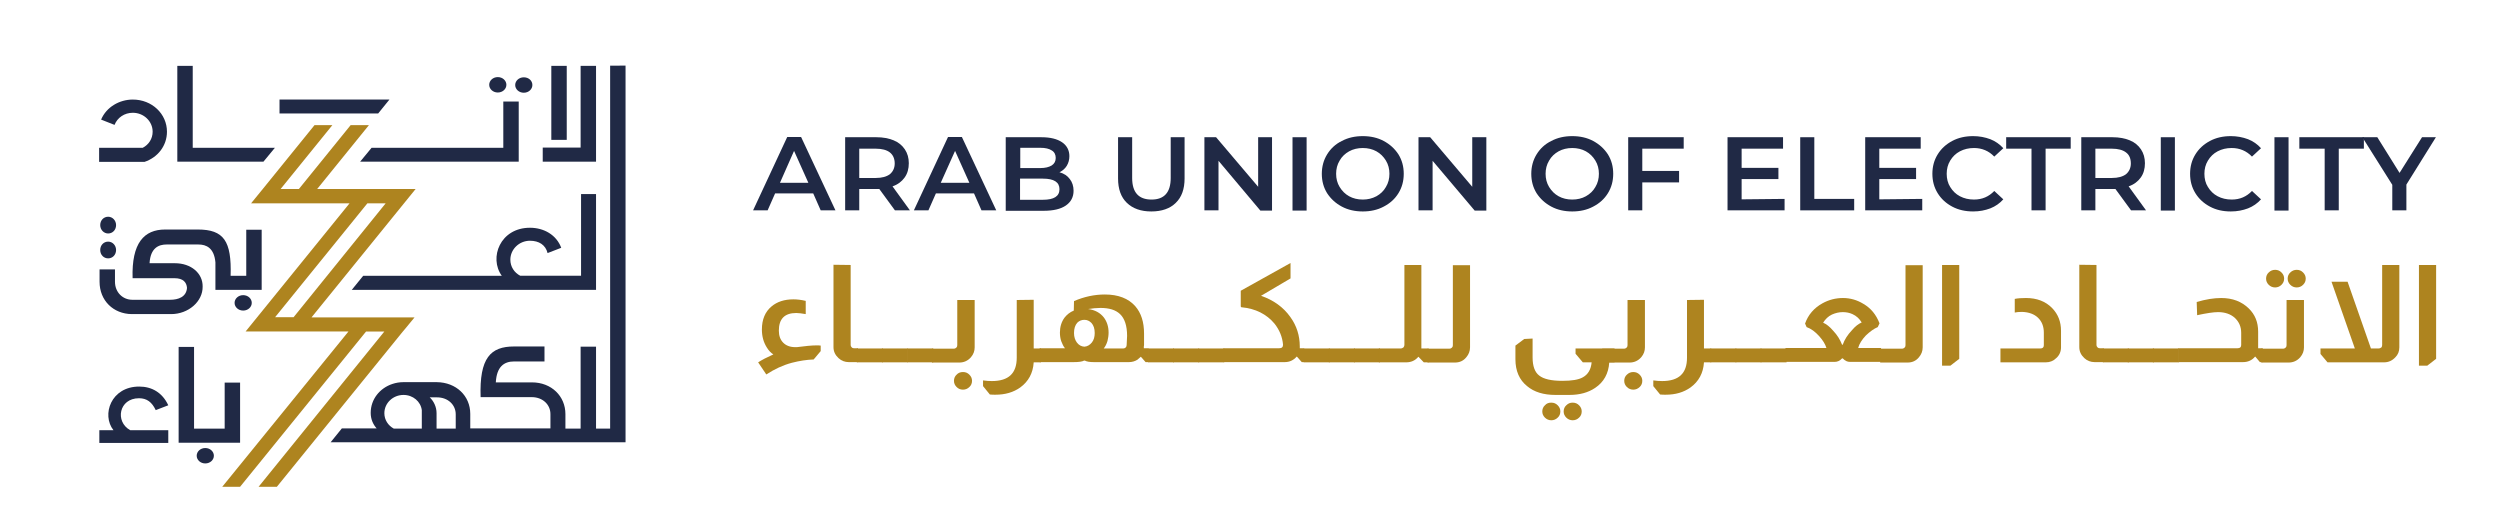 <?xml version="1.0" encoding="utf-8"?>
<!-- Generator: Adobe Illustrator 26.0.1, SVG Export Plug-In . SVG Version: 6.00 Build 0)  -->
<svg version="1.1" id="Layer_1" xmlns="http://www.w3.org/2000/svg" xmlns:xlink="http://www.w3.org/1999/xlink" x="0px" y="0px"
	 viewBox="0 0 1135 236" style="enable-background:new 0 0 1135 236;" xml:space="preserve">
<style type="text/css">
	.st0{fill:#202945;}
	.st1{fill:#AE841F;}
</style>
<g>
	<g>
		<g>
			<path class="st0" d="M369.2,87.8h-17.3l-3.4,7.7h-6.6l15.5-33.3h6.3l15.6,33.3h-6.7L369.2,87.8z M367,83l-6.5-14.5L354.1,83H367z
				"/>
			<path class="st0" d="M406.3,95.5l-7.1-9.7c-0.3,0-0.7,0-1.3,0h-7.8v9.7h-6.4V62.3h14.2c3,0,5.6,0.5,7.8,1.4
				c2.2,0.9,3.9,2.3,5.1,4.1c1.2,1.8,1.8,3.9,1.8,6.3c0,2.5-0.6,4.7-1.9,6.5c-1.3,1.8-3.1,3.2-5.5,4l7.9,10.9H406.3z M404,69.2
				c-1.4-1.1-3.6-1.7-6.4-1.7h-7.5v13.3h7.5c2.8,0,4.9-0.6,6.4-1.7c1.4-1.2,2.2-2.8,2.2-4.9C406.2,72,405.4,70.3,404,69.2z"/>
			<path class="st0" d="M442.2,87.8h-17.3l-3.4,7.7h-6.6l15.5-33.3h6.3l15.6,33.3h-6.7L442.2,87.8z M440.1,83l-6.5-14.5L427.1,83
				H440.1z"/>
			<path class="st0" d="M485.7,81.3c1.1,1.4,1.7,3.2,1.7,5.3c0,2.9-1.2,5.1-3.5,6.7c-2.3,1.6-5.7,2.4-10.1,2.4h-17.2V62.3h16.2
				c4.1,0,7.2,0.8,9.4,2.3c2.2,1.5,3.3,3.7,3.3,6.3c0,1.6-0.4,3.1-1.2,4.4c-0.8,1.3-1.9,2.2-3.3,2.9
				C483.1,78.8,484.6,79.8,485.7,81.3z M463.2,67.1v9.2h9.1c2.2,0,3.9-0.4,5.2-1.2c1.2-0.8,1.8-1.9,1.8-3.4c0-1.5-0.6-2.7-1.8-3.4
				c-1.2-0.8-2.9-1.2-5.2-1.2L463.2,67.1L463.2,67.1z M481,85.9c0-3.2-2.5-4.8-7.5-4.8h-10.4v9.6h10.4C478.5,90.7,481,89.1,481,85.9
				z"/>
			<path class="st0" d="M511.6,92.1c-2.7-2.6-4-6.3-4-11.1V62.3h6.4v18.5c0,6.5,2.9,9.8,8.8,9.8c5.8,0,8.7-3.3,8.7-9.8V62.3h6.3V81
				c0,4.8-1.3,8.5-4,11.1c-2.6,2.6-6.4,3.9-11.1,3.9C518,96,514.3,94.7,511.6,92.1z"/>
			<path class="st0" d="M577.5,62.3v33.3h-5.3L553.2,73v22.5h-6.4V62.3h5.3l19.1,22.5V62.3H577.5z"/>
			<path class="st0" d="M586.8,62.3h6.4v33.3h-6.4V62.3z"/>
			<path class="st0" d="M609.2,93.8c-2.8-1.5-5-3.5-6.7-6.1c-1.6-2.6-2.4-5.5-2.4-8.8c0-3.2,0.8-6.2,2.4-8.8
				c1.6-2.6,3.8-4.7,6.7-6.1c2.8-1.5,6-2.2,9.5-2.2c3.5,0,6.7,0.7,9.5,2.2c2.8,1.5,5,3.5,6.7,6.1c1.6,2.6,2.4,5.5,2.4,8.8
				s-0.8,6.2-2.4,8.8c-1.6,2.6-3.8,4.6-6.7,6.1c-2.8,1.5-6,2.2-9.5,2.2C615.2,96,612,95.3,609.2,93.8z M624.9,89.1
				c1.8-1,3.3-2.4,4.3-4.2c1.1-1.8,1.6-3.8,1.6-6c0-2.2-0.5-4.2-1.6-6c-1.1-1.8-2.5-3.2-4.3-4.2c-1.8-1-3.9-1.5-6.2-1.5
				c-2.3,0-4.4,0.5-6.2,1.5c-1.8,1-3.3,2.4-4.3,4.2c-1.1,1.8-1.6,3.8-1.6,6c0,2.2,0.5,4.2,1.6,6c1.1,1.8,2.5,3.2,4.3,4.2
				c1.8,1,3.9,1.5,6.2,1.5C621,90.6,623,90.1,624.9,89.1z"/>
			<path class="st0" d="M674.8,62.3v33.3h-5.3L650.4,73v22.5h-6.4V62.3h5.3l19.1,22.5V62.3H674.8z"/>
			<path class="st0" d="M704.3,93.8c-2.8-1.5-5-3.5-6.7-6.1c-1.6-2.6-2.4-5.5-2.4-8.8c0-3.2,0.8-6.2,2.4-8.8
				c1.6-2.6,3.8-4.7,6.7-6.1c2.8-1.5,6-2.2,9.5-2.2c3.5,0,6.7,0.7,9.5,2.2c2.8,1.5,5,3.5,6.7,6.1c1.6,2.6,2.4,5.5,2.4,8.8
				s-0.8,6.2-2.4,8.8c-1.6,2.6-3.8,4.6-6.7,6.1c-2.8,1.5-6,2.2-9.5,2.2C710.3,96,707.1,95.3,704.3,93.8z M720,89.1
				c1.8-1,3.3-2.4,4.3-4.2c1.1-1.8,1.6-3.8,1.6-6c0-2.2-0.5-4.2-1.6-6c-1.1-1.8-2.5-3.2-4.3-4.2c-1.8-1-3.9-1.5-6.2-1.5
				s-4.4,0.5-6.2,1.5c-1.8,1-3.3,2.4-4.3,4.2c-1.1,1.8-1.6,3.8-1.6,6c0,2.2,0.5,4.2,1.6,6c1.1,1.8,2.5,3.2,4.3,4.2
				c1.8,1,3.9,1.5,6.2,1.5C716.1,90.6,718.2,90.1,720,89.1z"/>
			<path class="st0" d="M745.6,67.5v10.1h16.7v5.2h-16.7v12.7h-6.4V62.3h25.2v5.2H745.6z"/>
			<path class="st0" d="M810.2,90.3v5.2h-25.9V62.3h25.2v5.2h-18.8v8.7h16.7v5.1h-16.7v9.2L810.2,90.3L810.2,90.3z"/>
			<path class="st0" d="M817.3,62.3h6.4v28h18.1v5.2h-24.5V62.3z"/>
			<path class="st0" d="M872.7,90.3v5.2h-25.9V62.3h25.2v5.2h-18.8v8.7h16.7v5.1h-16.7v9.2L872.7,90.3L872.7,90.3z"/>
			<path class="st0" d="M886.3,93.8c-2.8-1.5-5-3.5-6.6-6.1c-1.6-2.6-2.4-5.5-2.4-8.8s0.8-6.2,2.4-8.8c1.6-2.6,3.8-4.6,6.6-6.1
				c2.8-1.5,6-2.2,9.5-2.2c2.8,0,5.4,0.5,7.8,1.4c2.3,0.9,4.3,2.3,5.9,4.1l-4.1,3.8c-2.5-2.6-5.6-3.9-9.2-3.9
				c-2.4,0-4.5,0.5-6.4,1.5c-1.9,1-3.3,2.4-4.4,4.2c-1.1,1.8-1.6,3.8-1.6,6c0,2.2,0.5,4.3,1.6,6c1.1,1.8,2.5,3.2,4.4,4.2
				c1.9,1,4,1.5,6.4,1.5c3.7,0,6.7-1.3,9.2-3.9l4.1,3.8c-1.6,1.8-3.6,3.2-5.9,4.1c-2.4,0.9-4.9,1.4-7.8,1.4
				C892.3,96,889.1,95.3,886.3,93.8z"/>
			<path class="st0" d="M922.2,67.5h-11.4v-5.2h29.3v5.2h-11.4v28h-6.4V67.5z"/>
			<path class="st0" d="M967.5,95.5l-7.1-9.7c-0.3,0-0.7,0-1.3,0h-7.8v9.7h-6.4V62.3h14.2c3,0,5.6,0.5,7.8,1.4
				c2.2,0.9,3.9,2.3,5.1,4.1c1.2,1.8,1.8,3.9,1.8,6.3c0,2.5-0.6,4.7-1.9,6.5c-1.3,1.8-3.1,3.2-5.5,4l7.9,10.9H967.5z M965.2,69.2
				c-1.4-1.1-3.6-1.7-6.4-1.7h-7.5v13.3h7.5c2.8,0,4.9-0.6,6.4-1.7c1.4-1.2,2.2-2.8,2.2-4.9C967.4,72,966.7,70.3,965.2,69.2z"/>
			<path class="st0" d="M981,62.3h6.4v33.3H981V62.3z"/>
			<path class="st0" d="M1003.3,93.8c-2.8-1.5-5-3.5-6.6-6.1c-1.6-2.6-2.4-5.5-2.4-8.8s0.8-6.2,2.4-8.8c1.6-2.6,3.8-4.6,6.6-6.1
				c2.8-1.5,6-2.2,9.5-2.2c2.8,0,5.4,0.5,7.8,1.4c2.3,0.9,4.3,2.3,5.9,4.1l-4.1,3.8c-2.5-2.6-5.6-3.9-9.2-3.9
				c-2.4,0-4.5,0.5-6.4,1.5c-1.9,1-3.3,2.4-4.4,4.2c-1.1,1.8-1.6,3.8-1.6,6c0,2.2,0.5,4.3,1.6,6c1.1,1.8,2.5,3.2,4.4,4.2
				c1.9,1,4,1.5,6.4,1.5c3.7,0,6.7-1.3,9.2-3.9l4.1,3.8c-1.6,1.8-3.6,3.2-5.9,4.1c-2.4,0.9-4.9,1.4-7.8,1.4
				C1009.2,96,1006.1,95.3,1003.3,93.8z"/>
			<path class="st0" d="M1032.6,62.3h6.4v33.3h-6.4V62.3z"/>
			<path class="st0" d="M1055.3,67.5h-11.4v-5.2h29.3v5.2h-11.4v28h-6.4V67.5z"/>
			<path class="st0" d="M1092.5,83.8v11.7h-6.4V83.9l-13.6-21.6h6.8l10.1,16.2l10.2-16.2h6.3L1092.5,83.8z"/>
		</g>
		<g>
			<path class="st1" d="M351.1,160.9c-1.1-0.7-2.1-1.7-3-3.2c-1.5-2.4-2.2-5.1-2.2-8.1c0-4.6,1.5-8.1,4.4-10.5
				c2.5-2.1,5.8-3.2,9.9-3.2c1.6,0,3.5,0.2,5.6,0.7v6c-1.8-0.3-3.2-0.5-4.3-0.5c-5.3,0-7.9,2.7-7.9,8c0,2.4,0.7,4.2,2,5.5
				c1.3,1.3,3.1,2,5.4,2c0.3,0,0.5,0,0.8,0c3.8-0.5,6.8-0.8,9-0.8c0.6,0,1.2,0,1.8,0.1v2.5l-3.2,3.8c-3.1,0.1-6.4,0.6-9.9,1.5
				c-4.1,1.1-7.9,2.9-11.6,5.3l-3.7-5.5C345.9,163.4,348.2,162.2,351.1,160.9z"/>
			<path class="st1" d="M386.2,120.3v36.3c0,0.4,0.1,0.7,0.4,1c0.3,0.4,0.7,0.5,1.2,0.5h1.7v6.3h-4.2c-1.7,0-3.3-0.6-4.6-1.8
				c-1.5-1.4-2.3-3-2.3-5v-37.4L386.2,120.3L386.2,120.3z"/>
			<path class="st1" d="M400.8,158.2v6.3H389v-6.3H400.8z"/>
			<path class="st1" d="M412.2,158.2v6.3h-11.8v-6.3H412.2z"/>
			<path class="st1" d="M423.7,158.2v6.3h-11.8v-6.3H423.7z"/>
			<path class="st1" d="M442.5,136.1v21.6c0,1.6-0.5,3.1-1.7,4.5c-1.4,1.6-3.2,2.4-5.3,2.4h-12.4v-6.3h9.9c0.5,0,0.9-0.2,1.2-0.5
				c0.3-0.3,0.4-0.6,0.4-1.1v-20.5H442.5z M437.2,168.9c1.2,0,2.1,0.4,2.9,1.2c0.8,0.8,1.2,1.7,1.2,2.8s-0.4,2.1-1.2,2.8
				c-0.8,0.8-1.8,1.2-2.9,1.2c-1.2,0-2.1-0.4-2.9-1.2c-0.8-0.8-1.2-1.7-1.2-2.8s0.4-2.1,1.2-2.8C435,169.3,436,168.9,437.2,168.9z"
				/>
			<path class="st1" d="M469.3,136.1v22.1h3.3v6.3h-3.3c-0.3,4.9-2.4,8.7-6.1,11.4c-3.1,2.2-6.8,3.3-11.3,3.3c-0.8,0-1.6,0-2.5-0.1
				l-3.1-3.8v-2.6c1.4,0.2,2.7,0.3,4,0.3c7.6,0,11.3-3.5,11.3-10.6v-26.2L469.3,136.1L469.3,136.1z"/>
			<path class="st1" d="M487.6,136.7c4.6-2,9.3-3,14-3c6.1,0,10.7,1.8,13.8,5.3c2.7,3.1,4,7.2,4,12.5v4.9c0,0.2,0,0.5-0.1,0.9
				c0,0.4,0,0.6,0,0.8h2.1v6.3h-1.3l-2.2-2.5H518c-0.4,0.4-1,0.9-1.6,1.4c-1.1,0.7-2.4,1.1-3.8,1.1h-16c-1.8,0-3.2-0.2-4.1-0.7h-0.3
				c-0.9,0.5-2.5,0.7-4.7,0.7H472v-6.3h11.5c-0.7-0.8-1.2-1.9-1.7-3.2c-0.4-1.2-0.6-2.5-0.6-3.9c0-2.6,0.7-4.9,2.1-6.8
				c1.1-1.4,2.5-2.5,4.2-3.2L487.6,136.7L487.6,136.7z M492.3,157.4c1.4-0.1,2.5-0.8,3.4-1.9c0.9-1.1,1.3-2.6,1.3-4.3
				c0-2-0.5-3.5-1.5-4.6c-0.9-0.9-1.9-1.4-3.2-1.4c-1.2,0-2.3,0.4-3.2,1.3c-1,1.1-1.5,2.7-1.5,4.7c0,1.8,0.5,3.2,1.3,4.3
				C489.8,156.7,490.9,157.3,492.3,157.4z M511.7,152.5c0-4.6-1.1-7.9-3.2-9.9c-2-1.9-4.9-2.8-8.9-2.8c-1.7,0-3.6,0.2-5.6,0.5
				c3.1,0.4,5.5,1.7,7.2,3.9c1.4,1.9,2.1,4.2,2.1,6.8c0,1.3-0.2,2.6-0.5,3.8c-0.4,1.4-1,2.5-1.7,3.4h8.8c0.5,0,1-0.2,1.2-0.5
				c0.3-0.3,0.4-0.6,0.4-1.1L511.7,152.5L511.7,152.5z"/>
			<path class="st1" d="M533,158.2v6.3h-11.8v-6.3H533z"/>
			<path class="st1" d="M544.4,158.2v6.3h-11.8v-6.3H544.4z"/>
			<path class="st1" d="M555.8,158.2v6.3H544v-6.3H555.8z"/>
			<path class="st1" d="M585.9,119.4v7l-13.4,7.9c5.6,1.9,10.1,5.1,13.3,9.6c2.9,4,4.3,8.5,4.3,13.4c0,0.1,0,0.2,0,0.4s0,0.4,0,0.4
				h2v6.3H591l-2.2-2.5h-0.1c-1.5,1.7-3.3,2.5-5.4,2.5h-27.9v-6.3h25.4c1.1,0,1.7-0.5,1.7-1.6c-0.3-3.5-1.6-6.7-3.9-9.6
				c-3.6-4.3-8.6-6.8-14.9-7.4c-0.3,0-0.4-0.2-0.4-0.5v-7L585.9,119.4z"/>
			<path class="st1" d="M603.7,158.2v6.3h-11.8v-6.3H603.7z"/>
			<path class="st1" d="M615.1,158.2v6.3h-11.8v-6.3H615.1z"/>
			<path class="st1" d="M626.5,158.2v6.3h-11.8v-6.3H626.5z"/>
			<path class="st1" d="M645.3,120.3v37v0.9h3.3v6.3h-2.2l-2.4-2.5h-0.1c-1.4,1.7-3.3,2.5-5.4,2.5H626v-6.3h9.9
				c0.5,0,0.9-0.2,1.3-0.5c0.3-0.4,0.4-0.8,0.4-1.1v-36.3H645.3z"/>
			<path class="st1" d="M667.4,120.3v37.4c0,1.7-0.6,3.2-1.7,4.5c-1.3,1.6-3,2.4-5.2,2.4h-12.4v-6.3h9.9c0.5,0,0.9-0.2,1.2-0.5
				c0.3-0.3,0.4-0.6,0.4-1.1v-36.3H667.4z"/>
			<path class="st1" d="M695.8,153.7v8.6c0,3.9,1,6.7,3,8.2c2,1.6,5.5,2.4,10.5,2.4c4.3,0,7.4-0.5,9.3-1.6c2.4-1.3,3.7-3.6,4-6.8h-4
				l-3.3-3.9v-2.4h17.7v6.3h-2.4c-0.3,5.1-2.5,9-6.4,11.6c-3.1,2.1-7,3.2-11.7,3.2h-6.3c-5.4,0-9.7-1.3-12.9-4
				c-3.5-2.8-5.3-6.9-5.3-12.2v-6.2l4-3L695.8,153.7L695.8,153.7z M704.3,182.8c1.2,0,2.1,0.4,2.9,1.2c0.8,0.8,1.2,1.7,1.2,2.8
				s-0.4,2.1-1.2,2.8c-0.8,0.8-1.8,1.2-2.9,1.2s-2.1-0.4-2.9-1.2c-0.8-0.8-1.2-1.7-1.2-2.8s0.4-2.1,1.2-2.8
				C702.2,183.1,703.1,182.8,704.3,182.8z M714,182.8c1.2,0,2.1,0.4,2.9,1.2c0.8,0.8,1.2,1.7,1.2,2.8s-0.4,2.1-1.2,2.8
				c-0.8,0.8-1.8,1.2-2.9,1.2c-1.1,0-2.1-0.4-2.9-1.2c-0.8-0.8-1.2-1.7-1.2-2.8s0.4-2.1,1.2-2.8C712,183.1,712.9,182.8,714,182.8z"
				/>
			<path class="st1" d="M746.8,136.1v21.6c0,1.6-0.5,3.1-1.7,4.5c-1.4,1.6-3.2,2.4-5.3,2.4h-12.4v-6.3h9.9c0.5,0,0.9-0.2,1.2-0.5
				c0.3-0.3,0.4-0.6,0.4-1.1v-20.5H746.8z M741.5,168.9c1.2,0,2.1,0.4,2.9,1.2c0.8,0.8,1.2,1.7,1.2,2.8s-0.4,2.1-1.2,2.8
				c-0.8,0.8-1.8,1.2-2.9,1.2s-2.1-0.4-2.9-1.2c-0.8-0.8-1.2-1.7-1.2-2.8s0.4-2.1,1.2-2.8C739.4,169.3,740.4,168.9,741.5,168.9z"/>
			<path class="st1" d="M773.6,136.1v22.1h3.3v6.3h-3.3c-0.3,4.9-2.4,8.7-6.1,11.4c-3.1,2.2-6.8,3.3-11.3,3.3c-0.8,0-1.6,0-2.5-0.1
				l-3.1-3.8v-2.6c1.4,0.2,2.7,0.3,4,0.3c7.6,0,11.3-3.5,11.3-10.6v-26.2L773.6,136.1L773.6,136.1z"/>
			<path class="st1" d="M788.3,158.2v6.3h-11.8v-6.3H788.3z"/>
			<path class="st1" d="M799.7,158.2v6.3h-11.8v-6.3H799.7z"/>
			<path class="st1" d="M811.1,158.2v6.3h-11.8v-6.3H811.1z"/>
			<path class="st1" d="M819.5,146.9c1.4-4,4.1-7.1,7.9-9.2c2.9-1.6,6-2.4,9.3-2.4s6.4,0.9,9.2,2.6c3.5,2,5.9,5,7.4,8.9l-0.8,1.7
				c-1.7,0.7-3.5,2-5.4,3.8c-1.8,1.9-3,3.8-3.5,5.7H854v6.3h-14.1c-1.2,0-2.3-0.5-3.3-1.6h-0.3c-1,1.1-2.1,1.6-3.4,1.6h-22.3v-6.3
				h18.6c-0.5-1.7-1.6-3.5-3.3-5.4c-1.8-2-3.7-3.4-5.7-4.1L819.5,146.9z M845.2,146.4c-1-1.7-2.4-3-4.2-3.8
				c-1.3-0.6-2.8-0.9-4.4-0.9c-1.7,0-3.3,0.4-4.9,1.1c-1.7,0.8-3,2.1-4,3.7c1.4,0.6,3,1.8,4.6,3.7c1.8,1.9,3.1,4,4,6.3h0.3
				c0.8-2.3,2.2-4.5,4.2-6.6C842.3,148.1,843.8,147,845.2,146.4z"/>
			<path class="st1" d="M872.9,120.3v37.4c0,1.7-0.6,3.2-1.7,4.5c-1.3,1.6-3,2.4-5.2,2.4h-12.4v-6.3h9.9c0.5,0,0.9-0.2,1.2-0.5
				c0.3-0.3,0.4-0.6,0.4-1.1v-36.3H872.9z"/>
			<path class="st1" d="M889.5,120.3v42.6l-4,3.1h-3.8v-45.7H889.5z"/>
			<path class="st1" d="M914.7,135.7c1.4-0.3,3.2-0.4,5.1-0.4c4.9,0,8.9,1.5,11.9,4.6c2.7,2.8,4,6.2,4,10.3v7.5
				c0,1.9-0.7,3.6-2.2,4.9c-1.3,1.3-2.9,1.9-4.7,1.9h-20.6v-6.3h18.1c1.1,0,1.6-0.5,1.6-1.5v-5.7c0-2.8-0.9-5.1-2.7-6.8
				c-1.7-1.6-4.1-2.5-7.2-2.6c-1.4,0-2.5,0.1-3.3,0.3L914.7,135.7L914.7,135.7z"/>
			<path class="st1" d="M951.8,120.3v36.3c0,0.4,0.1,0.7,0.4,1c0.3,0.4,0.7,0.5,1.2,0.5h1.7v6.3h-4.2c-1.7,0-3.3-0.6-4.6-1.8
				c-1.5-1.4-2.3-3-2.3-5v-37.4L951.8,120.3L951.8,120.3z"/>
			<path class="st1" d="M966.5,158.2v6.3h-11.8v-6.3H966.5z"/>
			<path class="st1" d="M977.9,158.2v6.3H966v-6.3H977.9z"/>
			<path class="st1" d="M989.2,158.2v6.3h-11.8v-6.3H989.2z"/>
			<path class="st1" d="M997.3,137.1c4.1-1.2,7.8-1.8,11.1-1.8c5.2,0,9.3,1.6,12.5,4.7c2.9,2.8,4.3,6.3,4.3,10.6v6.6v0.9h2.1v6.3
				h-1.3l-2.1-2.5h-0.1c-1.4,1.7-3.3,2.5-5.4,2.5h-29.5v-6.3h27c1.1,0,1.6-0.5,1.6-1.5v-5.5c0-2.8-1-5-2.9-6.8
				c-1.9-1.7-4.5-2.6-7.6-2.6c-2.1,0-5.3,0.5-9.5,1.4L997.3,137.1L997.3,137.1z"/>
			<path class="st1" d="M1046,136.1v21.6c0,1.6-0.5,3.1-1.7,4.5c-1.4,1.6-3.2,2.4-5.3,2.4h-12.4v-6.3h9.9c0.5,0,0.9-0.2,1.2-0.5
				c0.3-0.3,0.4-0.6,0.4-1.1v-20.5H1046z M1032.9,122.5c1.2,0,2.1,0.4,2.9,1.2c0.8,0.8,1.2,1.7,1.2,2.8c0,1.1-0.4,2-1.2,2.8
				s-1.8,1.2-2.9,1.2s-2.1-0.4-2.9-1.2c-0.8-0.8-1.2-1.7-1.2-2.8c0-1.1,0.4-2.1,1.2-2.8C1030.8,122.9,1031.8,122.5,1032.9,122.5z
				 M1042.7,122.5c1.2,0,2.1,0.4,2.9,1.2c0.8,0.8,1.2,1.7,1.2,2.8c0,1.1-0.4,2-1.2,2.8c-0.8,0.8-1.8,1.2-2.9,1.2
				c-1.1,0-2.1-0.4-2.9-1.2c-0.8-0.8-1.2-1.7-1.2-2.8c0-1.1,0.4-2.1,1.2-2.8C1040.6,122.9,1041.6,122.5,1042.7,122.5z"/>
			<path class="st1" d="M1089.3,120.3v37.4c0,1.8-0.6,3.3-1.8,4.5c-1.4,1.5-3.1,2.3-5.1,2.3h-25.7l-3.2-3.8v-2.5h15.6l-10.6-30.3
				h7.3l10.6,30.3h3.5c0.5,0,0.9-0.2,1.3-0.5c0.2-0.3,0.3-0.7,0.3-1.1v-36.3L1089.3,120.3L1089.3,120.3z"/>
			<path class="st1" d="M1106,120.3v42.6l-4,3.1h-3.8v-45.7H1106z"/>
		</g>
	</g>
	<g>
		<g>
			<path class="st0" d="M60.3,45.2c-6.1,0-12,3.4-14.4,9.1l6.1,2.4c1.3-3.3,4.5-5.5,8.3-5.5c5,0,9,3.9,9,8.6c0,3.2-1.8,5.9-4.5,7.3
				H45v6.4h20.6c6-2,10.2-7.3,10.2-13.7C75.8,51.7,69,45.2,60.3,45.2z"/>
			<path class="st0" d="M250.3,29.9v33.6h7V29.9H250.3z M263.6,29.9v37.1h-17.2v6.4h24.2V29.9H263.6z"/>
			<polygon class="st0" points="176.8,45.2 171.7,51.5 126.9,51.5 126.9,45.2 			"/>
			<path class="st0" d="M226,42c2.2,0,3.9-1.6,3.9-3.5S228.2,35,226,35s-3.9,1.6-3.9,3.5C222.1,40.4,223.8,42,226,42z"/>
			<path class="st0" d="M237.8,35.1c-2.2,0-3.9,1.6-3.9,3.5s1.7,3.5,3.9,3.5c2.2,0,3.9-1.6,3.9-3.5C241.7,36.6,240,35.1,237.8,35.1z
				"/>
			<polygon class="st0" points="235.5,46.1 235.5,73.4 163.5,73.4 168.7,67.1 228.5,67.1 228.5,46.1 			"/>
			<polygon class="st0" points="124.8,67.1 119.6,73.4 80.5,73.4 80.5,29.9 87.5,29.9 87.5,67.1 			"/>
			<path class="st0" d="M277,29.9v164.7h-6.4v-37.2h-7v37.2h-6.9v-6.6c0-8.1-6.3-14.4-15.2-14.4h-16.4c0.4-7.1,3.7-9.5,8.3-9.5h13.8
				v-6.8h-13.8c-10.7,0-15.8,5.2-15.2,23h23.2c5,0,8.5,3.4,8.5,7.7v6.5h-36.4v-6.6c0-8.2-6.4-14.3-15.2-14.4h-15.2
				c-1.7,0-3.4,0.3-4.9,0.8c-5.8,1.9-9.9,7-9.9,13.1v0.1c0,2.7,1,5.1,2.7,7h-15.8l-5.1,6.3h133.9v-171H277z M191.5,194.6h-12.7
				c-2.6-1.4-4.3-4-4.3-7c0-4.6,3.9-8.3,8.7-8.3c4.3,0,7.8,3,8.3,6.9L191.5,194.6L191.5,194.6z M206.9,194.6h-8.7l0-7
				c0-2.9-1.3-5.5-3.1-7.2h3.3c5,0,8.5,3.4,8.5,7.7L206.9,194.6L206.9,194.6z"/>
			<path class="st0" d="M63.1,180.8c3.6,0,5.9,1.8,7.6,5.4l5.7-2.2c-2.7-5.8-7.5-8.5-13.2-8.5c-12.8,0-17.2,12.8-11.7,19.8h-6.4v5.8
				h31.3v-5.8H59.1C52.1,191.4,54,180.8,63.1,180.8z"/>
			<polygon class="st0" points="102,173.7 102,194.6 88.1,194.6 88.1,157.5 81.1,157.5 81.1,201 109,201 109,173.7 			"/>
			<path class="st0" d="M93.2,203.4c-2.2,0-3.9,1.6-3.9,3.5c0,1.9,1.7,3.5,3.9,3.5c2.2,0,3.9-1.6,3.9-3.5
				C97.1,205,95.4,203.4,93.2,203.4z"/>
			<g>
				<path class="st0" d="M49.1,106c2,0,3.6-1.6,3.6-3.8c0-2.1-1.6-3.8-3.6-3.8c-2,0-3.6,1.6-3.6,3.8C45.5,104.3,47.1,106,49.1,106z"
					/>
				<path class="st0" d="M49.1,117.3c2,0,3.6-1.6,3.6-3.8c0-2.1-1.6-3.8-3.6-3.8c-2,0-3.6,1.6-3.6,3.8
					C45.5,115.7,47.1,117.3,49.1,117.3z"/>
				<path class="st0" d="M111.8,104.3l0,20.9h-7.1c0.5-15.8-3.1-21-14.9-21H75c-9.6,0-15.3,6.1-14.8,22.1h19c4,0,5.5,1.9,5.7,4.4
					c-0.3,4.1-3.9,5.4-7.7,5.4H60.1c-4.4,0-7.9-3.4-7.9-8.2v-5.6h-7v5.6c0,8.6,6.3,14.6,14.6,14.7h17.9c7.8,0,14.4-5.7,14.3-12.5
					c0.1-6-5.2-10.6-12.6-10.6H67.9c0.4-7,4.2-8.5,7.7-8.5h14.5c3.5,0,7.1,1.5,7.7,8.1v12.5h21l0-27.3L111.8,104.3L111.8,104.3z"/>
				<path class="st0" d="M110.4,134c-2.2,0-3.9,1.6-3.9,3.5c0,1.9,1.7,3.5,3.9,3.5c2.2,0,3.9-1.6,3.9-3.5
					C114.3,135.6,112.6,134,110.4,134z"/>
				<path class="st0" d="M270.6,88.1v43.5H159.7l5.2-6.4h62.9c-5.9-8.2-0.7-21.8,12.8-21.8c6.3,0,12,3.2,14.2,9.1l-6.2,2.4
					c-0.9-3.7-3.9-5.6-8-5.6c-4.9,0-8.9,3.9-8.9,8.6c0,3.2,1.8,5.9,4.5,7.3h27.6V88.1H270.6z"/>
			</g>
		</g>
		<path class="st1" d="M141.5,144l47.2-58.2h-44.7l23.5-29h-8.3l-23.5,29h-8.3l23.5-29h-8.1l-23.5,29l-5.3,6.5h44.7l-47.2,58.2h46.7
			L100.9,221h8.1l57.2-70.5h8.3L117.4,221h8.3l57.2-70.5l1.1-1.3l4.2-5.1H141.5z M124.9,144l41.9-51.7h8.3L133.3,144H124.9z"/>
	</g>
</g>
</svg>
